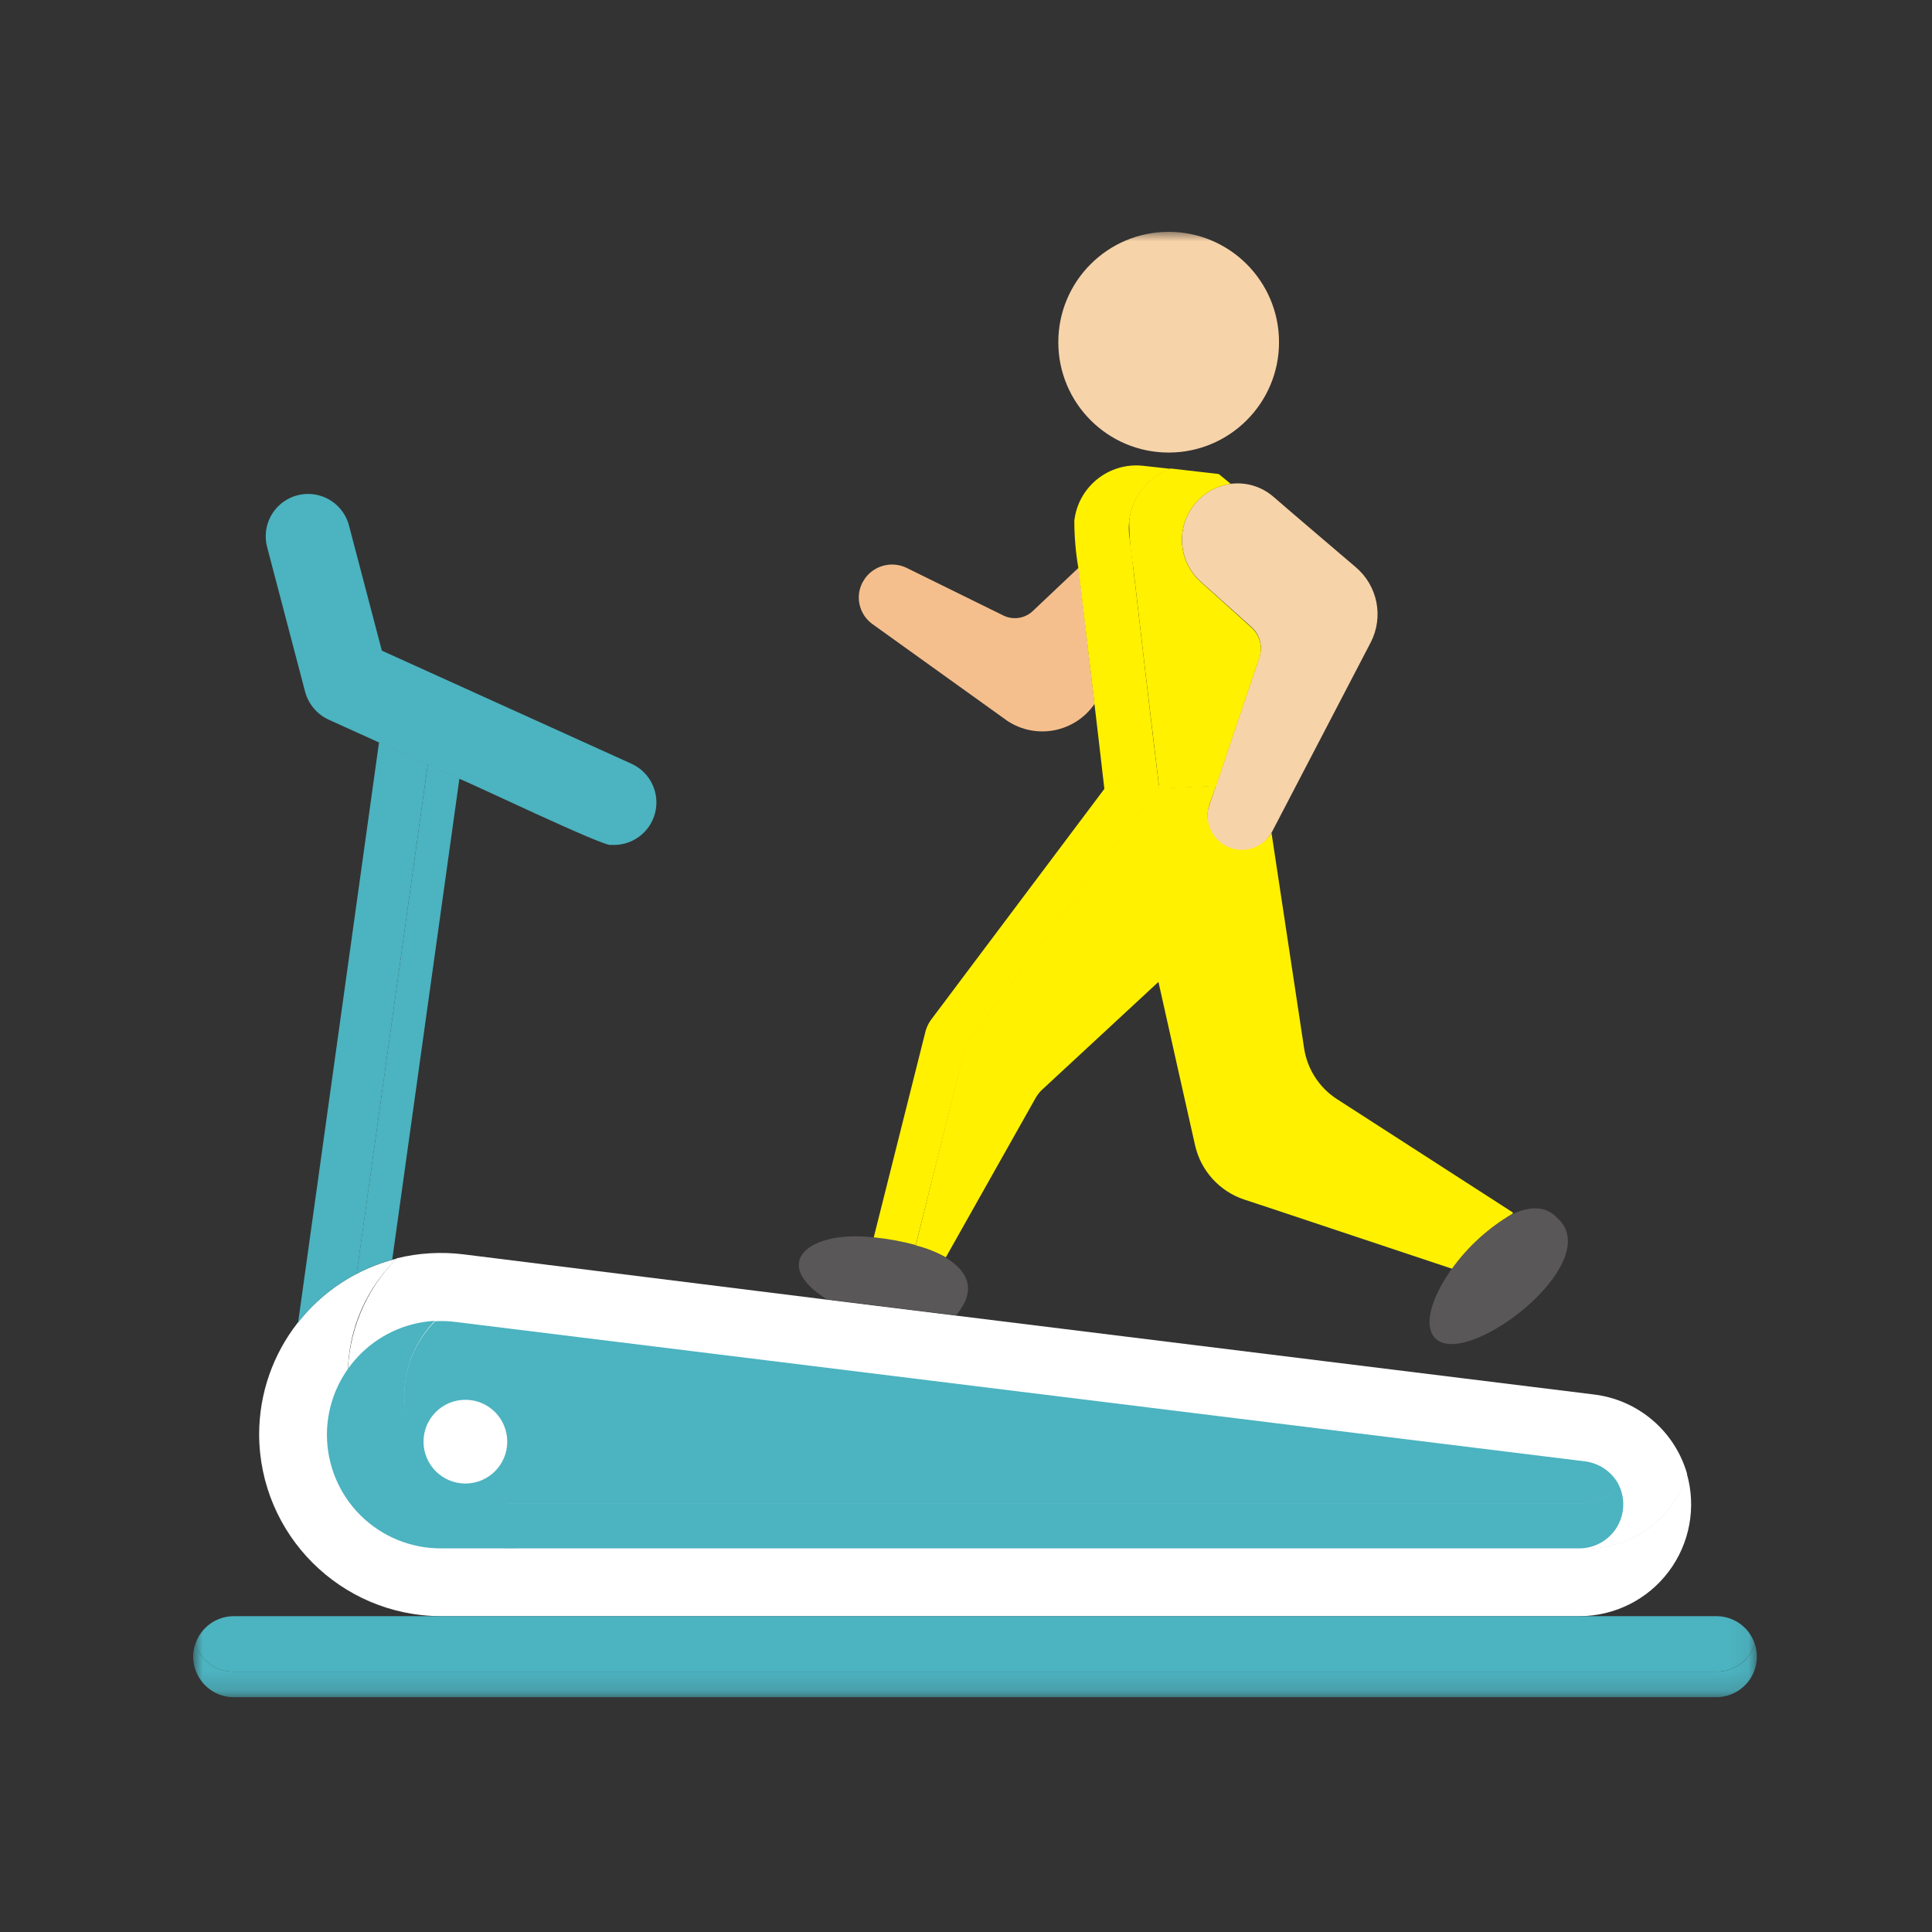 <?xml version="1.0" encoding="UTF-8"?>
<svg width="100px" height="100px" viewBox="0 0 100 100" version="1.1" xmlns="http://www.w3.org/2000/svg" xmlns:xlink="http://www.w3.org/1999/xlink">
    <rect x="0" y="0" width="100" height="100" fill="#333333" stroke="none"/>
    <title>shop-sn-join_icon--4</title>
    <defs>
        <rect id="path-1" x="0" y="0" width="80.947" height="75.844"></rect>
    </defs>
    <g id="Page-1" stroke="none" stroke-width="1" fill="none" fill-rule="evenodd">
        <g id="グループ-692" transform="translate(10, 12)">
            <mask id="mask-2" fill="white">
                <use xlink:href="#path-1"></use>
            </mask>
            <g id="長方形_264"></g>
            <g id="グループ_692" mask="url(#mask-2)" fill-rule="nonzero">
                <g transform="translate(-0, 0)">
                    <path d="M3.413,62.255 C3.412,57.94 6.353,54.181 10.541,53.143 C5.064,58.543 9.048,68.208 16.811,68.143 L72.117,68.143 C74.518,68.154 76.635,66.574 77.308,64.27 C77.809,66.013 77.463,67.889 76.375,69.339 C75.287,70.79 73.581,71.646 71.768,71.652 L12.811,71.652 C7.63,71.63 3.436,67.436 3.413,62.255 Z" id="パス_3417" fill="#FFFFFF"></path>
                    <path d="M10.54,53.128 C11.661,52.853 12.823,52.783 13.969,52.922 L32.8,55.271 L39.482,56.096 L72.482,60.176 C74.778,60.445 76.687,62.066 77.324,64.288 C76.642,66.586 74.53,68.161 72.133,68.161 L16.826,68.161 C11.963,68.133 8.029,64.198 8,59.335 C7.985,57.01 8.899,54.775 10.54,53.128" id="パス_3418" fill="#FFFFFF"></path>
                    <path d="M2.79726871e-15,73.748 C-0.002,73.527 0.035,73.307 0.111,73.1 C0.393,73.957 1.198,74.534 2.1,74.526 L78.848,74.526 C79.749,74.532 80.55,73.956 80.832,73.1 C81.038,73.737 80.928,74.433 80.536,74.976 C80.144,75.518 79.517,75.841 78.848,75.846 L2.1,75.846 C0.941,75.846 0.001,74.907 2.79726871e-15,73.748 L2.79726871e-15,73.748 Z" id="パス_3419" fill="#4CB3C0"></path>
                    <path d="M2.1,71.653 L78.847,71.653 C79.752,71.654 80.554,72.238 80.831,73.1 C80.545,73.953 79.747,74.528 78.847,74.528 L2.1,74.528 C1.197,74.536 0.392,73.959 0.111,73.1 C0.389,72.237 1.193,71.652 2.1,71.653" id="パス_3420" fill="#4CB3C0"></path>
                    <path d="M6.921,62.255 C6.93,59.122 9.381,56.539 12.509,56.366 C10.96,57.961 10.509,60.325 11.361,62.379 C12.214,64.433 14.207,65.782 16.43,65.811 L71.894,65.811 C72.652,65.82 73.356,65.419 73.736,64.763 C74.124,65.465 74.114,66.319 73.711,67.012 C73.307,67.705 72.569,68.135 71.767,68.144 L12.81,68.144 C11.248,68.145 9.75,67.524 8.645,66.42 C7.541,65.315 6.921,63.817 6.921,62.255 L6.921,62.255 Z" id="パス_3421" fill="#4CB3C0"></path>
                    <path d="M10.922,60.287 C10.915,58.826 11.491,57.422 12.522,56.387 C12.861,56.366 13.202,56.376 13.539,56.419 L72.051,63.641 C72.766,63.735 73.395,64.158 73.751,64.784 C73.36,65.429 72.663,65.826 71.909,65.832 L16.445,65.832 C13.39,65.822 10.92,63.342 10.922,60.287 L10.922,60.287 Z" id="パス_3422" fill="#4CB3C0"></path>
                    <path d="M16.255,62.62 C16.255,63.817 15.285,64.787 14.088,64.787 C12.891,64.787 11.921,63.817 11.921,62.62 C11.921,61.423 12.891,60.453 14.088,60.453 C15.285,60.453 16.255,61.423 16.255,62.62" id="パス_3423" fill="#FFFFFF"></path>
                    <path d="M12.144,27.554 L13.779,28.3 L10.3,53.207 C9.66,53.377 9.041,53.622 8.458,53.937 L12.144,27.554 Z" id="パス_3424" fill="#4CB3C0"></path>
                    <path d="M9.62,26.411 L12.144,27.554 L8.461,53.937 C7.278,54.547 6.244,55.409 5.429,56.461 L9.62,26.411 Z" id="パス_3425" fill="#4CB3C0"></path>
                    <path d="M3.826,16.315 C3.627,15.558 3.847,14.752 4.403,14.201 C4.959,13.65 5.767,13.438 6.522,13.644 C7.277,13.85 7.865,14.443 8.064,15.2 L9.764,21.677 L22.7,27.538 C23.664,27.984 24.172,29.055 23.906,30.084 C23.641,31.112 22.68,31.804 21.62,31.729 C21.398,31.904 14.159,28.429 13.778,28.316 C12.191,27.602 8.571,25.951 7.016,25.252 C6.414,24.976 5.966,24.447 5.793,23.808 L3.826,16.315 Z" id="パス_3426" fill="#4CB3C0"></path>
                    <path d="M52.1,18.061 C51.281,17.293 50.976,16.124 51.314,15.053 C51.653,13.983 52.576,13.202 53.687,13.045 C54.489,12.938 55.299,13.181 55.91,13.711 C57.323,14.934 58.751,16.14 60.18,17.363 C61.313,18.326 61.629,19.944 60.942,21.263 L55.83,31.073 C55.404,31.899 54.411,32.254 53.558,31.885 C52.704,31.516 52.283,30.549 52.592,29.673 L52.992,28.498 L55.183,22.022 C55.374,21.463 55.211,20.843 54.77,20.45 L52.1,18.061 Z" id="パス_3427" fill="#F7D3A9"></path>
                    <path d="M32.8,55.255 C29.768,53.35 31.911,51.655 35.229,52.048 C37.419,52.191 41.705,53.461 39.483,56.08 L32.8,55.255 Z" id="パス_3428" fill="#595757"></path>
                    <path d="M70.609,51.048 C73.197,53.334 65.831,58.985 64.259,57.239 C62.688,55.461 68.45,48.651 70.609,51.048" id="パス_3429" fill="#595757"></path>
                    <path d="M37.908,41.365 C37.967,41.154 38.064,40.955 38.194,40.778 L47.179,28.808 L53.004,28.508 L52.957,28.682 L49.925,28.825 L40.225,41.731 C40.088,41.923 39.986,42.138 39.925,42.366 L37.4,52.445 C36.687,52.252 35.96,52.118 35.225,52.045 L37.908,41.365 Z" id="パス_3430" fill="#FFF100"></path>
                    <path d="M39.908,42.349 C39.965,42.12 40.067,41.904 40.208,41.714 L49.908,28.808 L52.94,28.665 L52.591,29.665 C52.312,30.527 52.727,31.462 53.554,31.833 C54.381,32.204 55.355,31.892 55.813,31.11 L57.5,42.254 C57.663,43.335 58.282,44.295 59.2,44.889 L68.312,50.762 L68.28,50.826 C67.05,51.544 65.985,52.511 65.153,53.667 L55.914,50.588 L54.374,50.08 C53.113,49.65 52.162,48.598 51.861,47.3 C51.433,45.411 50.369,40.648 49.961,38.823 L43.897,44.442 C43.78,44.561 43.679,44.696 43.597,44.842 L38.956,53.08 C38.467,52.807 37.944,52.599 37.4,52.461 L39.908,42.349 Z" id="パス_3431" fill="#FFF100"></path>
                    <path d="M36.939,17.4 L41.908,19.845 C42.421,20.111 43.046,20.021 43.463,19.622 L45.829,17.384 L46.654,24.432 C45.64,25.913 43.623,26.302 42.13,25.305 L35.161,20.305 C34.661,19.946 34.394,19.345 34.461,18.733 C34.53,18.178 34.864,17.692 35.356,17.427 C35.848,17.162 36.438,17.152 36.939,17.4" id="パス_3432" fill="#F5BF8D"></path>
                    <path d="M45.607,14.95 C45.811,13.187 47.399,11.919 49.163,12.109 L50.592,12.267 C49.167,12.775 48.279,14.197 48.448,15.7 L48.655,17.383 C48.955,20.018 49.671,26.129 49.988,28.701 L47.163,28.844 C46.863,26.193 46.131,20.081 45.813,17.383 C45.675,16.581 45.607,15.768 45.607,14.954" id="パス_3433" fill="#FFF100"></path>
                    <path d="M48.448,14.95 C48.588,13.709 49.427,12.659 50.607,12.25 L53.083,12.536 L53.702,13.044 C52.585,13.197 51.655,13.98 51.313,15.055 C50.972,16.13 51.278,17.305 52.102,18.076 L54.769,20.476 C55.21,20.869 55.373,21.489 55.182,22.048 L52.991,28.54 L49.991,28.699 C49.673,26.099 48.959,20.032 48.657,17.381 C48.518,16.578 48.448,15.765 48.448,14.95 L48.448,14.95 Z" id="パス_3434" fill="#FFF100"></path>
                    <path d="M44.778,5.712 C44.778,8.867 47.335,11.424 50.49,11.424 C53.645,11.424 56.202,8.867 56.202,5.712 C56.202,2.557 53.645,0 50.49,0 C47.335,0 44.778,2.557 44.778,5.712" id="パス_3435" fill="#F7D3A9"></path>
                </g>
            </g>
        </g>
    </g>
</svg>